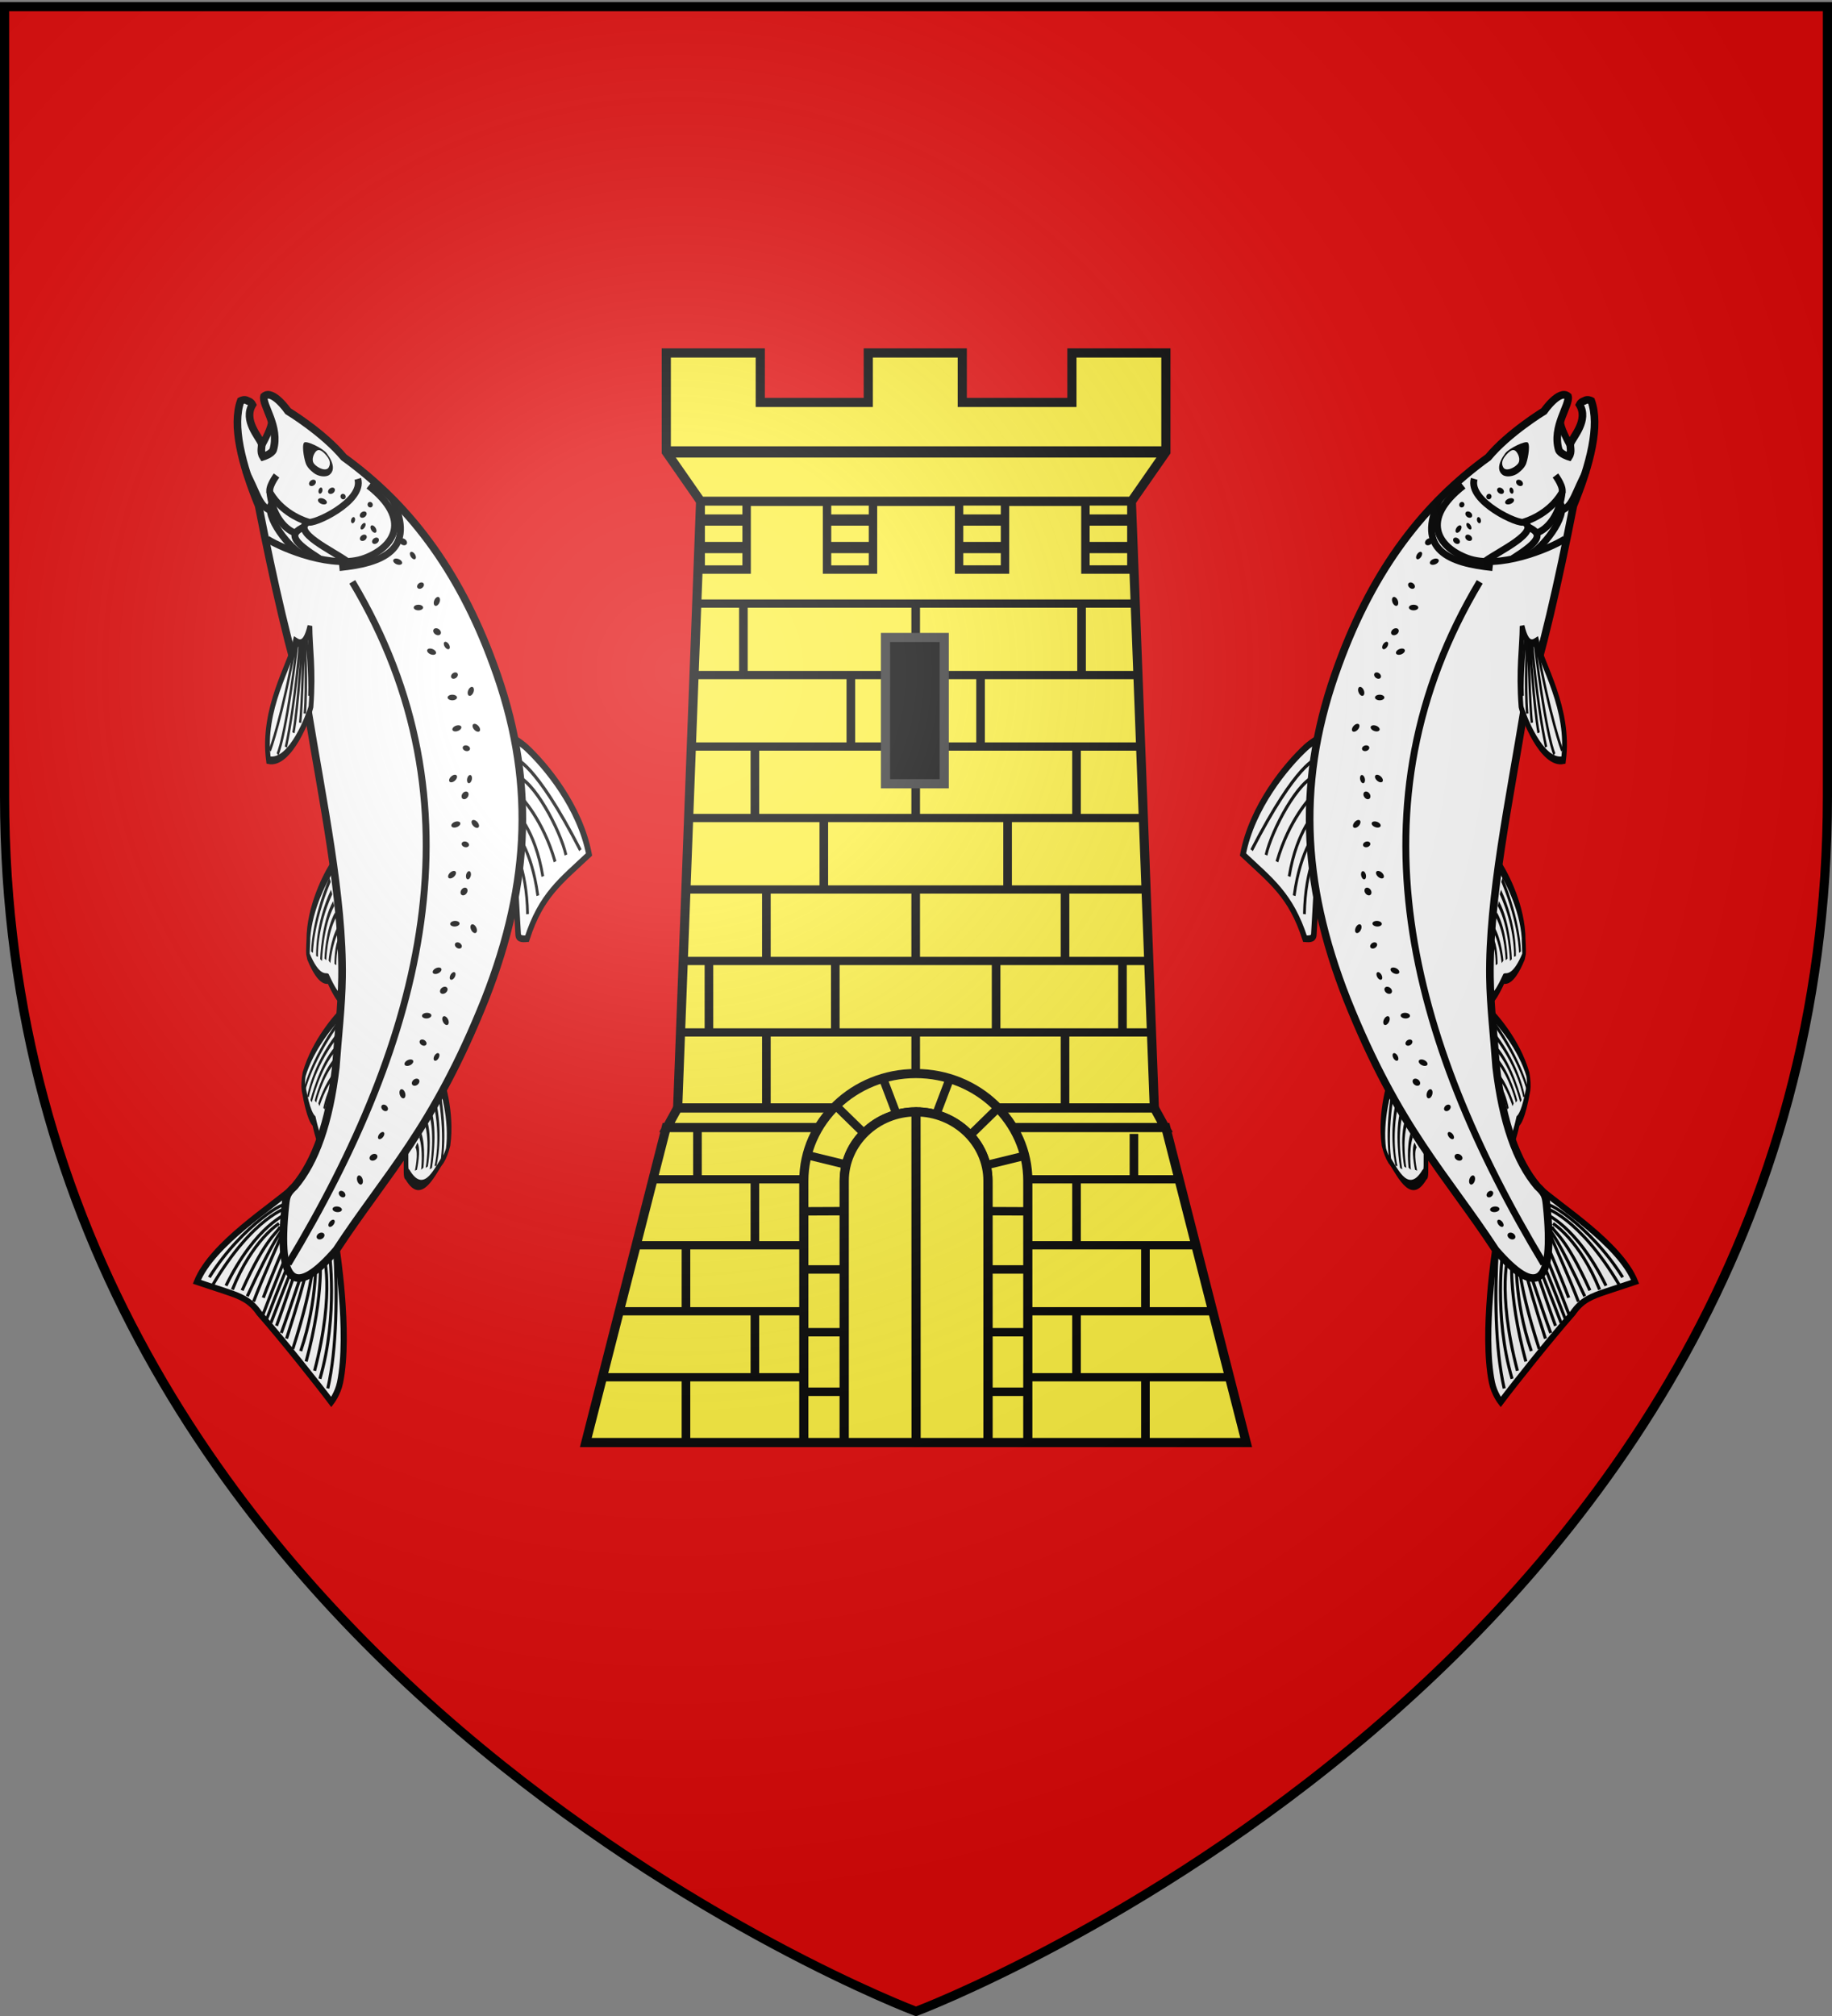 <svg xmlns="http://www.w3.org/2000/svg" xmlns:xlink="http://www.w3.org/1999/xlink" width="600" height="660" version="1.0"><rect width="100%" height="100%" fill="#808080" stroke="none"/><desc>Flag of Canton of Valais (Wallis)</desc><defs><radialGradient xlink:href="#a" id="f" cx="221.445" cy="226.331" r="300" fx="221.445" fy="226.331" gradientTransform="matrix(1.353 0 0 1.349 -77.63 -85.747)" gradientUnits="userSpaceOnUse"/><linearGradient id="a"><stop offset="0" style="stop-color:white;stop-opacity:.314"/><stop offset=".19" style="stop-color:white;stop-opacity:.251"/><stop offset=".6" style="stop-color:#6b6b6b;stop-opacity:.125"/><stop offset="1" style="stop-color:black;stop-opacity:.125"/></linearGradient><path id="b" d="M2.922 27.673c0-5.952 2.317-9.844 5.579-11.013 1.448-.519 3.307-.273 5.018 1.447 2.119 2.129 2.736 7.993-3.483 9.121.658-.956.619-3.081-.714-3.787-.99-.524-2.113-.253-2.676.123-.824.552-1.729 2.106-1.679 4.108z"/></defs><g style="display:inline"><path d="M300 658.5s298.5-112.32 298.5-397.772V2.176H1.5v258.552C1.5 546.18 300 658.5 300 658.5" style="fill:#e20909;fill-opacity:1;fill-rule:evenodd;stroke:none;stroke-width:1px;stroke-linecap:butt;stroke-linejoin:miter;stroke-opacity:1"/></g><g style="display:inline" transform="matrix(2 0 0 2 -1120.813 -478.186)"><path d="M669.514 296.87v16.2l5.638 8.1h70.537l5.638-8.1v-16.2h-15.39v8.1h-17.955v-8.1h-15.39v8.1h-17.688v-8.1z" style="fill:#fcef3c;fill-opacity:1;stroke:#000;stroke-width:1.5;stroke-miterlimit:4;stroke-dasharray:none;stroke-opacity:1"/><path d="M671.375 420.47h78.061l-3.762-99.303h-70.537z" style="fill:#fcef3c;fill-opacity:1;stroke:#000;stroke-width:1.5;stroke-miterlimit:4;stroke-dasharray:none;stroke-opacity:1"/><path d="m671.377 420.462-1.76 3.2h33.32c2.032-1.605 4.64-2.56 7.48-2.56 2.839 0 5.447.955 7.48 2.56h33.3l-1.76-3.2zM669.497 423.662l-13.16 51.56h42.32v-42.88c0-3.493 1.666-6.616 4.28-8.68zm48.4 0c2.613 2.064 4.28 5.187 4.28 8.68v42.88h42.3l-13.16-51.56z" style="fill:#fcef3c;fill-opacity:1;stroke:#000;stroke-width:1.5;stroke-miterlimit:4;stroke-dasharray:none;stroke-opacity:1"/><use xlink:href="#c" width="600" height="660" transform="translate(0 70.28)"/><path d="M671.9 407.419h77.089v1.35H671.9zM672.163 395.719h76.388v1.35h-76.388zM673.083 384.019h74.548v1.35h-74.548zM673.271 372.319h74.116v1.35h-74.116zM673.571 360.619h73.328v1.35h-73.328zM673.815 348.919h72.351v1.35h-72.351zM674.548 337.219h71.569v1.35h-71.569z" style="fill:#000;fill-opacity:1;stroke:none;stroke-width:2;stroke-miterlimit:4;stroke-dasharray:none;stroke-opacity:1"/><path d="M675.147 321.17h7.524v11.154h-7.524zM738.15 321.167h7.524v11.154h-7.524zM717.46 321.167h7.523v11.154h-7.524zM695.838 321.17h7.524v11.154h-7.524z" style="fill:#fcef3c;fill-opacity:1;stroke:#000;stroke-width:1.38;stroke-miterlimit:4;stroke-dasharray:none;stroke-opacity:1"/><path id="c" d="M-349.626 709.652h11.863v1.411h-11.863z" style="fill:#000;fill-opacity:1;stroke:none;stroke-width:2;stroke-miterlimit:4;stroke-dasharray:none;stroke-opacity:1" transform="rotate(-90)"/><use xlink:href="#c" width="600" height="660" transform="translate(-10.621 11.863)"/><use xlink:href="#c" width="600" height="660" transform="translate(0 23.727)"/><path d="M705.41 343.44h9.619v23.95h-9.618z" style="fill:#000;fill-opacity:1;stroke:#313131;stroke-width:1.5;stroke-miterlimit:4;stroke-dasharray:none;stroke-opacity:1"/><use xlink:href="#c" width="600" height="660" transform="translate(15.048 34.69)"/><use xlink:href="#c" width="600" height="660" transform="translate(0 46.554)"/><use xlink:href="#c" width="600" height="660" transform="translate(-13.167 58.417)"/><use xlink:href="#c" width="600" height="660" transform="translate(-28.215)"/><use xlink:href="#c" width="600" height="660" transform="translate(10.621 11.863)"/><use xlink:href="#c" width="600" height="660" transform="translate(33.858 58.417)"/><use xlink:href="#c" width="600" height="660" transform="translate(24.453 70.28)"/><use xlink:href="#c" width="600" height="660" transform="translate(-24.453 46.554)"/><use xlink:href="#c" width="600" height="660" transform="translate(-33.858 58.417)"/><use xlink:href="#c" width="600" height="660" transform="translate(27.16)"/><use xlink:href="#c" width="600" height="660" transform="translate(26.334 23.727)"/><use xlink:href="#c" width="600" height="660" transform="translate(-26.334 23.727)"/><use xlink:href="#c" width="600" height="660" transform="translate(-15.048 34.69)"/><use xlink:href="#c" width="600" height="660" transform="translate(24.453 46.554)"/><use xlink:href="#c" width="600" height="660" transform="translate(13.167 58.417)"/><use xlink:href="#c" width="600" height="660" transform="translate(-24.453 70.28)"/><path d="M717.46 328.721h7.523M717.46 324.221h7.523M738.15 328.721h7.524M738.15 324.221h7.524M695.828 328.721h7.524M695.828 324.221h7.524M675.137 328.721h7.524M675.137 324.221h7.524" style="fill:#fcef3c;fill-opacity:1;stroke:#000;stroke-width:1.84;stroke-miterlimit:4;stroke-dasharray:none;stroke-opacity:1"/><path id="d" d="M-443.085 735.986h11.531v1.411h-11.531z" style="fill:#000;fill-opacity:1;stroke:none;stroke-width:2;stroke-miterlimit:4;stroke-dasharray:none;stroke-opacity:1" transform="rotate(-90)"/><path d="M658.887 463.86h33.855v1.35h-33.855zM661.63 453.06h30.794v1.35H661.63zM664.556 442.26h28.137v1.35h-28.137zM667.482 431.46h24.361v1.35h-24.361z" style="fill:#000;fill-opacity:1;stroke:none;stroke-width:2;stroke-miterlimit:4;stroke-dasharray:none;stroke-opacity:1"/><use xlink:href="#d" width="600" height="660" transform="matrix(1 0 0 .942 -63.954 58.229)"/><use xlink:href="#d" width="600" height="660" transform="matrix(1 0 0 .942 0 47.227)"/><use xlink:href="#d" width="600" height="660" transform="matrix(1 0 0 .953 -63.954 31.463)"/><use xlink:href="#d" width="600" height="660" transform="matrix(1 0 0 .716 -62.073 114.621)"/><use xlink:href="#d" width="600" height="660" transform="matrix(1 0 0 .661 9.405 139.443)"/><use xlink:href="#d" width="600" height="660" transform="matrix(1 0 0 .953 11.286 53.063)"/><use xlink:href="#d" width="600" height="660" transform="matrix(1 0 0 .918 -52.668 57.424)"/><use xlink:href="#d" width="600" height="660" transform="matrix(1 0 0 .918 11.286 46.691)"/><use xlink:href="#d" width="600" height="660" transform="matrix(1 0 0 .953 -52.668 20.663)"/><path d="M710.376 414.822c-10.123 0-18.34 7.873-18.34 17.56v42.84h6.62v-42.86c0-6.21 5.27-11.26 11.76-11.26s11.76 5.05 11.76 11.26v42.86h6.54v-42.84c0-9.687-8.216-17.56-18.34-17.56z" style="fill:#fcef3c;fill-opacity:1;stroke:#000;stroke-width:1.5;stroke-miterlimit:4;stroke-dasharray:none;stroke-opacity:1"/><path d="M691.747 466.913h7.132M691.93 457.164h6.95M692.113 446.889h6.583M692.046 437.376l6.613-.028M692.865 428.243l5.815 1.424" style="fill:#000;fill-opacity:1;stroke:#000;stroke-width:1.38;stroke-miterlimit:4;stroke-dasharray:none;stroke-opacity:1"/><path d="m696.93 419.746 4.526 4.42" style="fill:#fcef3c;fill-opacity:1;stroke:#000;stroke-width:1.38;stroke-miterlimit:4;stroke-dasharray:none;stroke-opacity:1"/><path d="m705.09 415.86 2.194 5.775M728.53 466.913H721.4M728.348 457.164h-6.95M728.165 446.889h-6.583M728.232 437.376l-6.613-.028M728.125 428.299l-5.815 1.423M723.645 420.648l-4.526 4.42M715.944 415.659l-2.194 5.775" style="fill:#000;fill-opacity:1;stroke:#000;stroke-width:1.38;stroke-miterlimit:4;stroke-dasharray:none;stroke-opacity:1"/><path d="M669.514 313.07h81.813" style="fill:#fff;fill-opacity:1;stroke:#000;stroke-width:1.84;stroke-miterlimit:4;stroke-dasharray:none;stroke-opacity:1"/><path d="M728.448 431.46h24.563v1.35h-24.563zM728.203 442.26h28.066v1.35h-28.066zM728.593 453.06h30.391v1.35h-30.391zM728.583 463.86h32.982v1.35h-32.982z" style="fill:#000;fill-opacity:1;stroke:none;stroke-width:2;stroke-miterlimit:4;stroke-dasharray:none;stroke-opacity:1"/><path d="M710.407 421.097c-6.49 0-11.75 5.072-11.75 11.282v42.843h23.531V432.38c0-6.21-5.292-11.281-11.781-11.282z" style="fill:#fcef3c;fill-opacity:1;stroke:#000;stroke-width:1.5;stroke-miterlimit:4;stroke-dasharray:none;stroke-opacity:1"/><path d="m710.422 475.222-.015-54.125" style="opacity:1;fill:#fcef3c;fill-opacity:1;stroke:#000;stroke-width:1.5;stroke-linecap:round;stroke-linejoin:round;stroke-miterlimit:4;stroke-dasharray:none;stroke-opacity:1"/></g><g id="e" style="display:inline"><g style="fill:none;stroke:#000;stroke-width:2.117;stroke-miterlimit:4;stroke-dasharray:none"><path d="M1292.388 486.118c9.806 2.25 35.702 5.554 47.707-1.144 1.23-1.2 6.98-3.997 6.78-5.227-2.387-14.618-11.345-18.437-12.543-19.778-3.499-14.988-8.208-15.325-8.208-15.325-2.63-1.43-3.38 7.816-18.706 11.131" style="fill:#fff;fill-opacity:1;fill-rule:evenodd;stroke:#000;stroke-width:4.234;stroke-linecap:butt;stroke-linejoin:miter;stroke-miterlimit:4;stroke-dasharray:none;stroke-opacity:1" transform="matrix(-.179 .471 -.217 -.676 446.152 2.91)"/><path d="M1303.342 480.416c26.991 1.912 34.93-6.883 34.93-6.883M1300.978 484.752c31.722 1.051 40.91-6.636 40.91-6.636M1304.937 475.943c17.969 2.552 30.507-6.121 30.507-6.121M1306.382 471.627c15.051 2.15 24.564-4.625 24.564-4.625M1308.722 466.067c10.752 1.623 18.94-2.522 18.94-2.522M1310.173 462.056c6.472 2.015 12.492-3.312 12.492-3.312M1311.444 456.67c4.005 1.146 8.218-2.614 8.218-2.614" style="fill:none;stroke:#000;stroke-width:2.117;stroke-linecap:butt;stroke-linejoin:miter;stroke-miterlimit:4;stroke-dasharray:none;stroke-opacity:1" transform="matrix(-.179 .471 -.217 -.676 446.152 2.91)"/></g><g style="fill:none;stroke:#000;stroke-width:2.117;stroke-miterlimit:4;stroke-dasharray:none"><path d="M1292.388 486.118c9.806 2.25 35.702 5.554 47.707-1.144 1.23-1.2 2.132-3.624 1.931-4.854-2.386-14.618-6.496-18.81-7.694-20.151-3.499-14.988-8.208-15.325-8.208-15.325-2.63-1.43-3.38 7.816-18.706 11.131" style="fill:#fff;fill-opacity:1;fill-rule:evenodd;stroke:#000;stroke-width:4.234;stroke-linecap:butt;stroke-linejoin:miter;stroke-miterlimit:4;stroke-dasharray:none;stroke-opacity:1" transform="matrix(-.275 .421 -.067 -.707 500.607 130.453)"/><path d="M1303.342 480.416c26.991 1.912 34.93-6.883 34.93-6.883M1300.978 484.752c31.722 1.051 40.91-6.636 40.91-6.636M1304.937 475.943c17.969 2.552 30.507-6.121 30.507-6.121M1306.382 471.627c15.051 2.15 24.564-4.625 24.564-4.625M1308.722 466.067c10.752 1.623 18.94-2.522 18.94-2.522M1310.173 462.056c6.472 2.015 12.492-3.312 12.492-3.312M1311.444 456.67c4.005 1.146 8.218-2.614 8.218-2.614" style="fill:none;stroke:#000;stroke-width:2.117;stroke-linecap:butt;stroke-linejoin:miter;stroke-miterlimit:4;stroke-dasharray:none;stroke-opacity:1" transform="matrix(-.275 .421 -.067 -.707 500.607 130.453)"/></g><g style="fill:none;stroke:#000;stroke-width:2.117;stroke-miterlimit:4;stroke-dasharray:none"><path d="M1292.388 486.118c9.806 2.25 35.702 5.554 47.707-1.144 1.23-1.2 2.132-3.624 1.931-4.854-2.29-6.224 3.784-19.554-24.65-28-2.629-1.43-2.747-.63-18.073 2.686" style="fill:#fff;fill-opacity:1;fill-rule:evenodd;stroke:#000;stroke-width:4.234;stroke-linecap:butt;stroke-linejoin:miter;stroke-miterlimit:4;stroke-dasharray:none;stroke-opacity:1" transform="matrix(.08 .497 .349 -.619 -129.697 9.705)"/><path d="M1303.342 480.416c26.991 1.912 34.93-6.883 34.93-6.883M1300.978 484.752c31.722 1.051 40.91-6.636 40.91-6.636M1304.937 475.943c17.969 2.552 30.507-6.121 30.507-6.121M1306.382 471.627c15.051 2.15 24.564-4.625 24.564-4.625M1308.722 466.067c10.752 1.623 18.94-2.522 18.94-2.522M1310.173 462.056c6.472 2.015 12.492-3.312 12.492-3.312" style="fill:none;stroke:#000;stroke-width:2.117;stroke-linecap:butt;stroke-linejoin:miter;stroke-miterlimit:4;stroke-dasharray:none;stroke-opacity:1" transform="matrix(.08 .497 .349 -.619 -129.697 9.705)"/></g><g style="fill:none;stroke:#000;stroke-width:1.216;stroke-miterlimit:4;stroke-dasharray:none"><path d="M1174.897 511.353c-.597-1.116-4.159-8.384-5.009-11.032-3.477-10.832-7.743-32.576-1.887-49.602 14.945-.586 24.543.458 37.828-9.117.769.527 3.276 1.902 2.373 3.608l-15.64 29.553" style="fill:#fff;fill-opacity:1;fill-rule:evenodd;stroke:#000;stroke-width:2.432;stroke-linecap:butt;stroke-linejoin:miter;stroke-miterlimit:4;stroke-dasharray:none;stroke-opacity:1" transform="matrix(-.631 .553 -.392 -.728 1106.605 -38.05)"/><path d="M1175.8 499.619s-6.294-6.047-5.56-45.263M1179.078 494.48c-5.745-5.732-5.579-28.71-2.835-37.753M1181.151 486.66s-3.595-12.958.199-29.06M1185.84 483.826s-3.644-10.974 2.633-27.451M1189.836 477.763s-2.784-9.53 4.036-25.91M1193.316 473.864s-1.05-10.167 7.68-24.918" style="fill:none;stroke:#000;stroke-width:1.216;stroke-linecap:butt;stroke-linejoin:miter;stroke-miterlimit:4;stroke-dasharray:none;stroke-opacity:1" transform="matrix(-.631 .553 -.392 -.728 1106.605 -38.05)"/></g><path d="M-111.374 137.825c.056 2.03-2.353 6.538-3.169 7.999-.408.73-1.277 2.022-1.537 3.549-.26 1.526 6.129 3.906 10.173-8.911" style="fill:#fff;fill-opacity:1;fill-rule:evenodd;stroke:#000;stroke-width:2.25;stroke-linecap:butt;stroke-linejoin:miter;stroke-miterlimit:4;stroke-dasharray:none;stroke-opacity:1" transform="translate(200.301)"/><g style="fill:none;stroke:#000;stroke-width:2.102;stroke-miterlimit:4;stroke-dasharray:none"><path d="M1314.395 380.968s7.612-60.491 23.812-91.237c3.66-6.945 9.577-11.238 9.577-11.238 5.334 14.158 20.615 51.525 30.455 72.51 3.44 10.494 9.266 14.854 17.958 20.858l17.2 11.88c-17.616 22.409-64.991 35.366-82.636 44.158l14.588-48.757z" style="fill:#fff;fill-opacity:1;fill-rule:evenodd;stroke:#000;stroke-width:4.205;stroke-linecap:butt;stroke-linejoin:miter;stroke-miterlimit:4;stroke-dasharray:none;stroke-opacity:1" transform="rotate(163.742 351.708 257.711)scale(.476)"/><path d="M1315.876 379.884c6.894-30.604 17.782-66.935 31.577-91.734" style="fill:none;stroke:#000;stroke-width:2.102;stroke-linecap:butt;stroke-linejoin:miter;stroke-miterlimit:4;stroke-dasharray:none;stroke-opacity:1" transform="rotate(163.742 351.708 257.711)scale(.476)"/><path d="M1320.004 379.006s6.224-44.549 30.803-82.98" style="fill:none;stroke:#000;stroke-width:2.102;stroke-linecap:butt;stroke-linejoin:miter;stroke-miterlimit:4;stroke-dasharray:none;stroke-opacity:1" transform="rotate(163.742 351.708 257.711)scale(.476)"/><path d="M1324.407 378.537s-1.124-26.858 28.382-76.178M1330.845 380.386s2.782-16.169 32.122-59.437" style="fill:none;stroke:#000;stroke-width:2.102;stroke-linecap:butt;stroke-linejoin:miter;stroke-miterlimit:4;stroke-dasharray:none;stroke-opacity:1" transform="rotate(163.742 351.708 257.711)scale(.476)"/><path d="M1326.883 378.71s3.72-25.975 29.702-68.623" style="fill:none;stroke:#000;stroke-width:2.102;stroke-linecap:butt;stroke-linejoin:miter;stroke-miterlimit:4;stroke-dasharray:none;stroke-opacity:1" transform="rotate(163.742 351.708 257.711)scale(.476)"/><path d="M1329.277 380.16s7.16-31.37 28.903-62.11M1334.01 381.578s24.32-35.536 33.484-47.838M1333.074 380.891s2.677-8.606 32.017-51.874M1342.262 416.875c-6.726 4.11 29.538-3.506 62.052-32.522" style="fill:none;stroke:#000;stroke-width:2.102;stroke-linecap:butt;stroke-linejoin:miter;stroke-miterlimit:4;stroke-dasharray:none;stroke-opacity:1" transform="rotate(163.742 351.708 257.711)scale(.476)"/><path d="M1339.293 415.11c-.347.5 24.573.638 63.928-36.177M1347.847 404.194c2.498-3.713 10.147-2.974 37.353-34.809" style="fill:none;stroke:#000;stroke-width:2.102;stroke-linecap:butt;stroke-linejoin:miter;stroke-miterlimit:4;stroke-dasharray:none;stroke-opacity:1" transform="rotate(163.742 351.708 257.711)scale(.476)"/><path d="M1340.2 411.526s23.246-1.439 54.73-35.929" style="fill:none;stroke:#000;stroke-width:2.102;stroke-linecap:butt;stroke-linejoin:miter;stroke-miterlimit:4;stroke-dasharray:none;stroke-opacity:1" transform="rotate(163.742 351.708 257.711)scale(.476)"/><path d="M1347.929 406.415s20.669-5.534 43.512-34.642M1347.16 399.676s23.445-27.618 32.61-39.92M1347.6 401.028c.038-.071 6.416-3.276 35.31-36.515M1345.29 394.804s18.164-22.05 27.329-34.353M1337.614 384.123s22.51-32.456 31.676-44.758M1340.883 388.766s24.135-30.379 33.3-42.681M1338.938 385.882s24.27-31.166 33.436-43.468M1343.198 391.704s23.553-29.832 32.718-42.134" style="fill:none;stroke:#000;stroke-width:2.102;stroke-linecap:butt;stroke-linejoin:miter;stroke-miterlimit:4;stroke-dasharray:none;stroke-opacity:1" transform="rotate(163.742 351.708 257.711)scale(.476)"/><path d="M1312.538 406.777c.6-.566 1.433-.66 1.859-.21s.284 1.273-.317 1.84c-.6.565-1.433.66-1.858.21s-.284-1.274.316-1.84z" style="fill:none;stroke:#000;stroke-width:2.102;stroke-miterlimit:4;stroke-dasharray:none" transform="rotate(163.742 351.708 257.711)scale(.476)"/><path d="M1315.257 400.1c1.083-.707 2.042.286 2.14 2.216s-.702 4.072-1.786 4.779c-1.083.707-2.042-.286-2.14-2.216s.702-4.072 1.786-4.779z" style="fill:none;stroke:#000;stroke-width:2.102;stroke-miterlimit:4;stroke-dasharray:none" transform="rotate(163.742 351.708 257.711)scale(.476)"/></g><path d="M-99.477 232.499c4.76 29.208 11.558 61.534 11.203 87.485-.148 9.588-1.309 19.089-2.05 29.446-2.115 17.923-6.637 30.886-13.52 38.984-2.345 2.199-2.664 3.05-2.975 5.995-2.907 27.667 3.708 29.766 16.682 14.784 16.112-24.636 31.8-39.713 48.695-82.042 15.178-38.603 16.34-72.753 2.78-109.515-11.58-31.792-28.355-52.955-49.035-67.92-6.667-8.043-18.266-15.1-18.266-15.1s-5.068-7.331-7.876-4.866c-.766 2.758 5.286 9.926 3.012 17.553-.56 1.375-3.319 2.22-3.319 2.22-1.113-1.734-.176-3.418-.54-4.415-.734-2.004-6.02-7.55-2.929-12.622-.508-1.024-1.545-1.24-1.545-1.24-1.006-.749-2.303-.022-2.303-.022-2.875 8.007.252 20.633 5.867 34.347 4.891 24.963 10.093 47.886 16.119 66.928z" style="fill:#fff;stroke:#000;stroke-width:2.5;stroke-linecap:butt;stroke-linejoin:miter;stroke-miterlimit:4;stroke-dasharray:none;stroke-opacity:1" transform="translate(200.301)"/><g style="fill:none;stroke:#000;stroke-width:1.649;stroke-miterlimit:4;stroke-dasharray:none"><path d="M1149.322 643.414c5.783-8.67.11-10.723-1.095-11.457 5.796-8.02 8.677-34.704 29.45-43.687 11.257 10.605 1.849 32.992-.043 35.845-11.687 10.758-20.516 13.837-28.312 19.3z" style="fill:#fff;stroke:#000;stroke-width:3.299;stroke-linecap:butt;stroke-linejoin:miter;stroke-miterlimit:4;stroke-dasharray:none;stroke-opacity:1" transform="matrix(.277 .599 .388 -.487 -466.517 -170.082)"/><path d="M1149.592 632.694c28.52-30.566 29.976-38.175 29.976-38.175M1151.003 633.812s18.085-16.58 29.702-33.045M1151.568 635.255s20.81-18.165 27.45-26.95M1151.764 637.395s17.138-10.282 25.555-18.26M1151.517 636.558s21.309-16.185 26.932-22.193M1151.87 638.848s14.518-7.243 21.297-12.892M1148.66 632.1c20.487-26.424 26.251-40.705 26.251-40.705" style="fill:none;stroke:#000;stroke-width:1.649;stroke-linecap:butt;stroke-linejoin:miter;stroke-miterlimit:4;stroke-dasharray:none;stroke-opacity:1" transform="matrix(.277 .599 .388 -.487 -466.517 -170.082)"/></g><path d="M-79.565 159.04c14.123 11.014 8.464 20.048-1.255 23.678-10.22 3.816-26.706-2.957-31.968-6.23" style="fill:none;stroke:#000;stroke-width:2.25;stroke-linecap:butt;stroke-linejoin:miter;stroke-miterlimit:4;stroke-dasharray:none;stroke-opacity:1" transform="translate(200.301)"/><path d="M-83.132 156.77c2.211 7.371-14.947 15.333-16.294 14.092 0 0-7.927-2.108-12.322-9.385-1.032-1.708 2.02-5.805 2.02-5.805" style="fill:none;stroke:#000;stroke-width:2.25;stroke-linecap:butt;stroke-linejoin:miter;stroke-miterlimit:4;stroke-dasharray:none;stroke-opacity:1" transform="translate(200.301)"/><path d="M-86.846 183.62c-4.301-3.166-18.187-9.537-12.51-12.753" style="fill:none;stroke:#000;stroke-width:2.25;stroke-linecap:butt;stroke-linejoin:miter;stroke-miterlimit:4;stroke-dasharray:none;stroke-opacity:1" transform="translate(200.301)"/><path d="M-95.753 182.818c-8.48-5.401-10.385-7.993-4.79-10.393" style="fill:none;stroke:#000;stroke-width:2.25;stroke-linecap:butt;stroke-linejoin:miter;stroke-miterlimit:4;stroke-dasharray:none;stroke-opacity:1" transform="translate(200.301)"/><path d="M-111.252 164.68c-2.846 4.212 6.277 15.379 10.011 16.774" style="fill:none;stroke:#000;stroke-width:2.25;stroke-linecap:butt;stroke-linejoin:miter;stroke-miterlimit:4;stroke-dasharray:none;stroke-opacity:1" transform="translate(200.301)"/><path d="M-111.955 160.841c.788 7.703 4.653 12.291 8.387 13.687M-119.93 154.084c3.808 6.922 4.39 11.573 8.125 12.969M-89.155 185.82c13.864-1.42 25.612-5.585 17.186-22.681" style="fill:none;stroke:#000;stroke-width:2.25;stroke-linecap:butt;stroke-linejoin:miter;stroke-miterlimit:4;stroke-dasharray:none;stroke-opacity:1" transform="translate(200.301)"/><path d="M-67.138 178.148c-.321.464-1.084.494-1.703.066-.62-.428-.862-1.152-.54-1.617.32-.464 1.083-.494 1.702-.066.62.428.862 1.152.54 1.617M-64.353 183.03c-.374.22-1.002-.12-1.4-.757-.398-.639-.416-1.335-.042-1.556.375-.22 1.003.12 1.4.758.399.638.417 1.335.042 1.555M-68.664 184.533c-.254.443-1.084.514-1.853.16-.77-.355-1.189-1.001-.935-1.444.253-.442 1.083-.513 1.853-.159.77.355 1.188 1.001.935 1.443M-61.548 191.063c.247.444-.012 1.1-.58 1.463s-1.23.297-1.477-.147.012-1.1.58-1.463 1.23-.297 1.477.147M-61.734 198.97c-.07.506-.812.883-1.658.843s-1.477-.482-1.408-.987.811-.882 1.658-.842 1.477.482 1.408.987M-56.718 195.436c-.495-.123-1.12.427-1.396 1.228s-.099 1.551.396 1.674 1.12-.428 1.396-1.229c.276-.8.098-1.55-.396-1.673M-80.274 175.403c.248.444-.012 1.1-.58 1.463s-1.23.297-1.477-.147.012-1.1.58-1.463 1.23-.297 1.477.147M-77.263 174.358c-.375.22-1.002-.119-1.4-.757s-.417-1.335-.042-1.555 1.002.119 1.4.757c.398.639.417 1.335.042 1.555M-80.314 167.813c.248.444-.012 1.1-.58 1.463-.567.363-1.23.297-1.477-.147s.013-1.1.58-1.463c.568-.363 1.23-.297 1.477.147M-84.392 169.298c-.335-.106-.728.253-.879.801-.15.548-.002 1.079.333 1.185.334.106.727-.253.878-.8.15-.549.002-1.08-.332-1.186M-80.891 171.207c-.374-.05-.9.391-1.175.984-.275.592-.195 1.114.178 1.163.374.05.9-.39 1.176-.983s.195-1.114-.179-1.164M-76.296 176.38c.247.443-.013 1.099-.58 1.462-.568.363-1.23.297-1.477-.147s.012-1.1.58-1.463 1.23-.297 1.477.147M-78.342 164.773c.259.437.145.993-.253 1.242-.4.248-.933.096-1.192-.341s-.145-.993.254-1.241.932-.096 1.191.34M-87.211 162.121c.258.437.145.993-.254 1.242-.399.248-.932.096-1.191-.341s-.145-.993.254-1.241c.398-.249.932-.096 1.19.34M-96.938 157.427c.248.444-.012 1.1-.58 1.463-.567.363-1.23.297-1.477-.147s.013-1.1.58-1.463c.568-.363 1.23-.297 1.477.147M-93.31 164.758c-.252.442-1.083.514-1.852.16-.77-.355-1.189-1.002-.935-1.444.253-.442 1.083-.514 1.853-.16.77.355 1.188 1.002.935 1.444M-95.066 159.626c-.334-.106-.728.253-.879.8-.15.549-.001 1.08.333 1.185.334.106.728-.252.878-.8s.002-1.079-.332-1.185M-90.705 160.01c.247.445-.012 1.1-.58 1.463s-1.23.298-1.477-.147.012-1.1.58-1.462c.568-.364 1.23-.298 1.477.146" style="fill:#000;fill-opacity:1;stroke:none" transform="translate(200.301)"/><path d="M-100.745 144.951c-.836 1.25.253 6.281.8 7.28s1.19 1.653 2.367 2.595c1.54 1.233 4.042 1.487 5.16.634 1.647-1.258 1.646-3.643-.874-7.05-1.196-1.619-6.831-4.39-7.453-3.459" style="fill:#000;fill-opacity:1;fill-rule:evenodd;stroke:none" transform="translate(200.301)"/><path d="M-93.918 148.566c-1.15-1.18-2.045-1.583-2.815-.87s-1.771 2.885-.645 4.201c1.126 1.317 3.946 2.607 4.76 1.074.593-1.118.592-2.456-1.3-4.405" style="fill:#fff;fill-opacity:1;fill-rule:evenodd;stroke:none" transform="translate(200.301)"/><path d="M-56.03 207.6c-.321.465-1.084.494-1.704.066s-.86-1.152-.54-1.616c.321-.464 1.084-.494 1.703-.066.62.428.861 1.152.54 1.616M-53.245 212.483c-.375.22-1.002-.12-1.4-.758s-.417-1.335-.042-1.555 1.002.12 1.4.758.417 1.335.042 1.555M-57.556 213.986c-.253.443-1.084.514-1.853.16-.77-.355-1.189-1.002-.936-1.444s1.084-.513 1.853-.16c.77.355 1.189 1.002.936 1.444M-50.44 220.516c.247.444-.013 1.1-.58 1.463-.568.363-1.23.297-1.477-.147s.012-1.1.58-1.463c.567-.363 1.23-.297 1.477.147M-50.626 228.423c-.07.505-.812.883-1.658.843-.847-.04-1.478-.482-1.409-.987.07-.505.812-.883 1.658-.843.847.04 1.478.482 1.409.987M-45.61 224.888c-.495-.122-1.12.428-1.397 1.229-.275.801-.098 1.55.397 1.674.494.122 1.12-.428 1.396-1.23.276-.8.098-1.55-.396-1.673M-47.537 290.747c-.46-.326-1.188-.093-1.622.522-.435.614-.415 1.377.046 1.703s1.187.093 1.623-.521.414-1.378-.047-1.704M-46.594 285.205c-.427-.078-.9.456-1.055 1.192s.066 1.397.493 1.475c.428.079.9-.455 1.056-1.191.155-.736-.066-1.397-.494-1.476M-51.16 285.271c-.39-.329-1.193-.11-1.795.486-.601.597-.773 1.348-.384 1.676.39.329 1.194.111 1.796-.485.601-.597.773-1.348.383-1.677M-46.713 276.698c.08-.502-.389-1.029-1.046-1.176-.658-.146-1.257.143-1.338.645-.08.502.389 1.028 1.047 1.175s1.257-.142 1.337-.644M-49.599 269.333c-.237-.45-1.065-.55-1.846-.223s-1.222.96-.985 1.41c.238.45 1.065.55 1.847.223.781-.327 1.222-.96.984-1.41M-43.675 270.935c-.422.284-1.199-.018-1.732-.676-.534-.658-.625-1.423-.202-1.708s1.199.018 1.733.676c.534.657.624 1.423.201 1.708M-47.199 259.271c-.46-.326-1.187-.092-1.622.522s-.414 1.377.046 1.704 1.188.092 1.623-.522.414-1.378-.047-1.704M-46.256 253.73c-.427-.079-.9.455-1.055 1.191s.066 1.397.494 1.475c.427.079.9-.455 1.055-1.191s-.066-1.397-.494-1.476M-50.821 253.795c-.39-.328-1.194-.11-1.796.486-.601.597-.773 1.348-.384 1.676.39.33 1.194.111 1.796-.485.601-.597.773-1.348.384-1.677M-46.375 245.222c.08-.502-.388-1.029-1.046-1.175s-1.257.142-1.338.644c-.08.502.389 1.029 1.047 1.175s1.257-.142 1.337-.644M-49.26 237.857c-.238-.45-1.065-.55-1.847-.223-.781.328-1.222.96-.984 1.41.237.451 1.065.551 1.846.223.781-.327 1.222-.959.985-1.41M-43.337 239.459c-.422.285-1.198-.018-1.732-.676s-.624-1.423-.202-1.708c.423-.285 1.2.018 1.733.676s.624 1.423.201 1.708M-63.11 353.452c-.35-.444-1.113-.425-1.704.04-.591.467-.787 1.205-.437 1.648.349.443 1.112.425 1.703-.041s.787-1.204.438-1.647M-56.684 344.823c-.388-.196-.992.182-1.35.844-.356.662-.331 1.359.057 1.555s.992-.182 1.35-.845c.356-.662.331-1.358-.057-1.554M-65.035 347.175c-.281-.426-1.114-.445-1.86-.043-.746.403-1.123 1.074-.842 1.5.28.425 1.113.444 1.859.042s1.123-1.074.843-1.5M-60.674 341.925c.219-.459-.082-1.097-.671-1.423s-1.246-.22-1.465.24c-.22.458.081 1.096.67 1.422.59.327 1.247.22 1.466-.24M-59.029 332.33c-.1-.5-.865-.83-1.708-.737-.842.093-1.443.574-1.343 1.074s.866.83 1.708.736 1.444-.574 1.343-1.074M-53.8 335.542c-.486.153-1.145-.357-1.47-1.139-.327-.782-.197-1.541.29-1.695.485-.154 1.144.356 1.47 1.138s.196 1.542-.29 1.696M-53.88 323.358c-.35-.444-1.113-.425-1.704.04-.59.467-.787 1.205-.437 1.648s1.112.425 1.703-.041.787-1.204.438-1.647M-51.408 318.31c-.388-.197-.992.181-1.35.843-.356.663-.33 1.36.057 1.555.388.196.993-.182 1.35-.844.356-.662.331-1.359-.057-1.555M-55.805 317.08c-.281-.425-1.114-.444-1.86-.042-.745.403-1.123 1.074-.842 1.5.28.425 1.113.444 1.86.042.745-.402 1.122-1.074.842-1.5M-49.115 310.116c.22-.46-.081-1.097-.67-1.424s-1.247-.22-1.466.24.082 1.096.671 1.423 1.246.22 1.465-.24M-49.799 302.235c-.1-.5-.865-.83-1.708-.736-.842.093-1.443.574-1.343 1.074s.866.83 1.708.736 1.444-.574 1.343-1.074M-44.57 305.448c-.486.153-1.145-.357-1.47-1.139-.327-.782-.197-1.541.29-1.695.485-.154 1.144.356 1.47 1.138s.196 1.542-.29 1.696M-94.125 403.992c-.274-.493-1.03-.597-1.688-.232-.658.366-.97 1.063-.696 1.556s1.03.598 1.688.232c.658-.365.97-1.062.696-1.556M-90.876 399.405c-.352-.256-1.009.02-1.467.617s-.545 1.288-.194 1.544 1.009-.02 1.467-.617.546-1.288.194-1.544M-87.301 391.684c.29-.418.095-1.095-.435-1.512s-1.194-.416-1.484.002-.095 1.095.435 1.512 1.194.416 1.484-.002M-88.321 395.98c-.02-.509-.722-.957-1.568-1s-1.517.336-1.498.845c.02.51.722.958 1.568 1s1.517-.335 1.498-.845M-82.067 387.804c-.505.074-1.073-.535-1.27-1.36-.196-.823.053-1.552.558-1.626.504-.074 1.073.535 1.27 1.359.196.824-.054 1.553-.558 1.627M-76.786 378.208c-.274-.493-1.03-.597-1.688-.232-.658.366-.97 1.063-.696 1.556s1.03.598 1.689.232c.658-.365.97-1.062.695-1.556M-74.632 370.686c-.352-.255-1.01.021-1.468.618-.458.596-.545 1.288-.193 1.544.351.255 1.009-.021 1.467-.618.459-.596.545-1.288.194-1.544M-73.372 363.456c.29-.418.095-1.095-.434-1.512-.53-.417-1.195-.416-1.485.002s-.095 1.095.435 1.512 1.194.416 1.484-.002M-68.138 359.576c-.505.074-1.073-.535-1.27-1.36-.196-.823.054-1.552.558-1.626s1.073.535 1.27 1.359c.196.824-.054 1.553-.558 1.627" style="fill:#000;fill-opacity:1;stroke:none" transform="translate(200.301)"/><path d="M-84.925 190.485c43.493 72.63 23.403 149.573-20.957 223.24" style="fill:none;stroke:#000;stroke-width:2.25;stroke-linecap:butt;stroke-linejoin:miter;stroke-miterlimit:4;stroke-dasharray:none;stroke-opacity:1" transform="translate(200.301)"/></g><use xlink:href="#e" width="600" height="660" style="display:inline" transform="matrix(-1 0 0 1 600 0)"/><path d="M300 658.5s298.5-112.32 298.5-397.772V2.176H1.5v258.552C1.5 546.18 300 658.5 300 658.5" style="opacity:1;fill:url(#f);fill-opacity:1;fill-rule:evenodd;stroke:none;stroke-width:1px;stroke-linecap:butt;stroke-linejoin:miter;stroke-opacity:1"/><path d="M300 658.5S1.5 546.18 1.5 260.728V2.176h597v258.552C598.5 546.18 300 658.5 300 658.5z" style="opacity:1;fill:none;fill-opacity:1;fill-rule:evenodd;stroke:#000;stroke-width:3;stroke-linecap:butt;stroke-linejoin:miter;stroke-miterlimit:4;stroke-dasharray:none;stroke-opacity:1"/></svg>